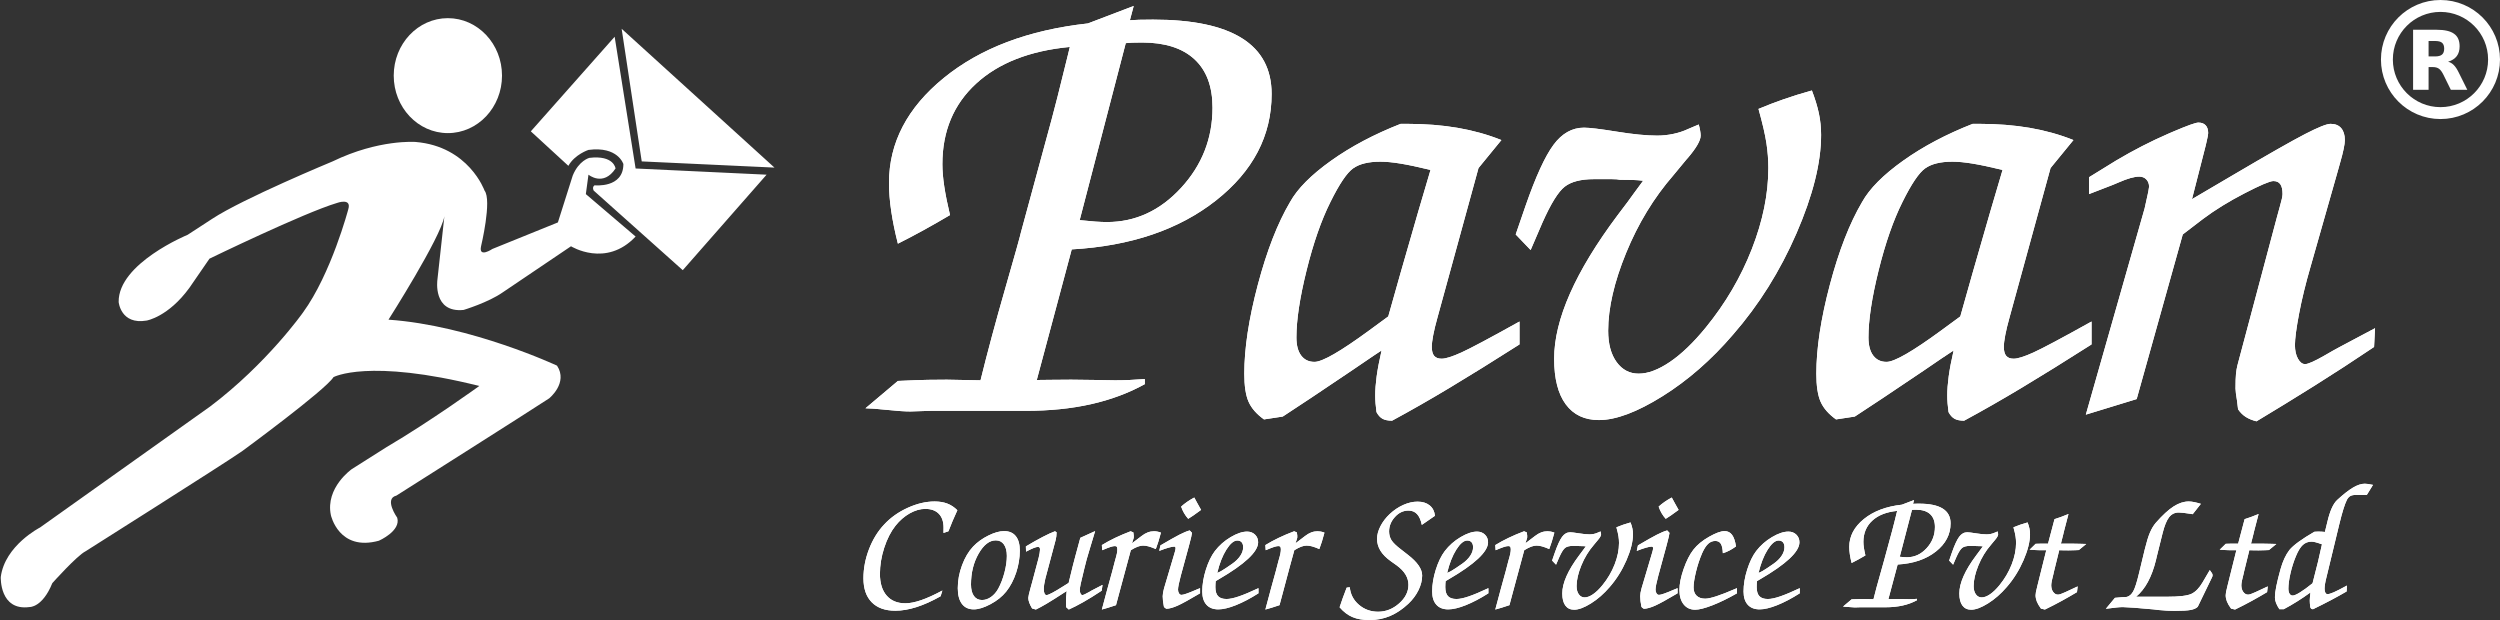 <?xml version="1.0" encoding="UTF-8"?>
<svg width="2100px" height="521px" viewBox="0 0 2100 521" version="1.1" xmlns="http://www.w3.org/2000/svg" xmlns:xlink="http://www.w3.org/1999/xlink">
    <rect x="0" y="0" width="2100" height="521" fill="#333333" stroke="none"/>
    <title>Logo-Pavan</title>
    <defs>
        <path d="M764,340.631 C765.779,340.631 768.538,340.542 772.275,340.364 C776.012,340.186 778.949,340.097 781.084,340.097 L781.084,340.097 L860.903,340.097 C881.013,340.097 899.344,338.228 915.895,334.491 C932.446,330.753 947.484,325.147 961.01,317.673 L961.01,317.673 L961.01,313.401 C956.383,313.757 952.067,314.024 948.063,314.202 C944.059,314.38 940.099,314.469 936.184,314.469 L936.184,314.469 L935.917,314.469 C933.789,314.462 928.805,314.373 920.967,314.202 C912.781,314.024 905.484,313.935 899.077,313.935 C891.781,313.935 886.086,313.98 881.992,314.069 C877.899,314.158 873.984,314.202 870.246,314.202 L870.246,314.202 L899.611,204.485 C949.264,201.638 989.663,187.934 1020.807,163.375 C1051.952,138.815 1067.524,109.005 1067.524,73.946 C1067.524,53.123 1059.204,37.507 1042.564,27.096 C1025.924,16.684 1001.053,11.479 967.951,11.479 C962.79,11.479 958.874,11.523 956.205,11.612 C953.535,11.701 950.955,11.835 948.463,12.013 L948.463,12.013 L951.667,0 L913.226,14.682 C863.217,20.199 822.862,35.46 792.163,60.465 C761.464,85.469 746.114,114.878 746.114,148.692 C746.114,155.989 746.737,163.864 747.982,172.317 C749.228,180.771 751.097,189.892 753.588,199.68 C760.351,196.299 767.381,192.606 774.678,188.601 C781.974,184.597 789.538,180.281 797.369,175.654 C795.233,166.756 793.631,158.792 792.563,151.762 C791.496,144.732 790.962,138.459 790.962,132.942 C790.962,105.179 800.394,82.622 819.259,65.27 C838.123,47.918 864.373,37.64 898.009,34.437 L898.009,34.437 L896.408,41.111 C889.289,70.119 884.751,88.094 882.793,95.035 L882.793,95.035 L856.899,190.337 C856.365,193.006 852.005,208.578 843.818,237.053 C835.632,265.528 828.691,291.333 822.996,314.469 C819.97,314.469 815.254,314.38 808.847,314.202 C802.441,314.024 797.724,313.935 794.699,313.935 C789.716,313.935 784.466,313.98 778.949,314.069 C773.432,314.158 764.978,314.469 753.588,315.003 L753.588,315.003 L726.359,337.961 C729.919,337.961 735.925,338.406 744.379,339.296 C752.832,340.186 759.372,340.631 764,340.631 Z M929.243,181.527 C926.395,181.527 923.103,181.394 919.366,181.127 C915.628,180.86 911.268,180.459 906.285,179.926 L906.285,179.926 L944.993,31.233 C946.595,31.055 948.374,30.922 950.332,30.833 C952.29,30.744 955.048,30.699 958.607,30.699 C977.828,30.699 992.51,35.371 1002.655,44.714 C1012.799,54.058 1017.871,67.628 1017.871,85.425 C1017.871,111.23 1009.061,133.698 991.443,152.83 C973.824,171.961 953.09,181.527 929.243,181.527 Z M1168.699,348.372 C1184.182,340.008 1200.377,330.753 1217.284,320.609 C1234.191,310.465 1253.678,298.363 1275.746,284.304 L1275.746,284.304 L1275.746,265.083 C1250.831,278.965 1234.547,287.641 1226.894,291.111 C1219.241,294.581 1213.724,296.317 1210.343,296.317 C1207.496,296.317 1205.404,295.516 1204.07,293.914 C1202.735,292.312 1202.068,289.821 1202.068,286.439 C1202.068,283.948 1202.468,280.611 1203.269,276.429 C1204.07,272.246 1205.271,267.308 1206.873,261.613 L1206.873,261.613 L1241.309,136.145 L1260.53,112.654 C1248.962,108.027 1236.682,104.601 1223.691,102.376 C1210.699,100.151 1196.551,99.039 1181.245,99.039 L1181.245,99.039 L1175.906,99.039 C1153.66,107.76 1134.173,118.082 1117.444,130.006 C1100.715,141.929 1089.236,153.497 1083.007,164.709 C1072.507,182.506 1063.475,205.686 1055.911,234.25 C1048.348,262.814 1044.566,287.685 1044.566,308.863 C1044.566,319.185 1045.767,327.061 1048.17,332.489 C1050.572,337.917 1054.888,342.855 1061.117,347.304 L1061.117,347.304 L1076.867,344.902 C1089.503,336.715 1108.99,323.724 1135.33,305.927 C1142.341,301.099 1148.239,297.089 1153.023,293.894 L1153.935,293.286 C1156.18,291.792 1158.165,290.488 1159.889,289.376 C1157.932,297.918 1156.552,305.17 1155.751,311.132 C1154.951,317.094 1154.55,322.389 1154.55,327.016 C1154.55,329.33 1154.639,331.643 1154.817,333.957 C1154.995,336.27 1155.262,338.673 1155.618,341.164 C1157.042,343.834 1158.732,345.703 1160.69,346.77 C1162.648,347.838 1165.317,348.372 1168.699,348.372 Z M1103.562,298.986 C1098.757,298.986 1095.02,297.206 1092.35,293.647 C1089.681,290.088 1088.346,285.016 1088.346,278.431 C1088.346,263.837 1091.194,245.062 1096.889,222.104 C1102.583,199.146 1109.257,180.015 1116.91,164.709 C1124.385,149.582 1130.747,140.15 1135.997,136.412 C1141.247,132.675 1148.855,130.806 1158.821,130.806 C1163.626,130.806 1169.277,131.34 1175.773,132.408 C1182.269,133.476 1190.678,135.256 1201,137.747 C1195.483,156.078 1187.118,184.82 1175.906,223.973 C1171.279,240.168 1167.809,252.447 1165.495,260.812 C1161.58,263.659 1156.241,267.575 1149.478,272.558 C1125.452,290.177 1110.147,298.986 1103.562,298.986 Z M1342.484,347.838 C1356.722,347.838 1374.518,341.164 1395.875,327.817 C1417.231,314.469 1436.985,297.206 1455.138,276.028 C1476.85,251.113 1494.602,222.771 1508.395,191.004 C1522.187,159.237 1529.084,131.696 1529.084,108.382 C1529.084,102.154 1528.461,96.103 1527.215,90.23 C1525.969,84.357 1524.012,77.95 1521.342,71.009 C1512.977,73.323 1505.102,75.77 1497.717,78.35 C1490.331,80.931 1483.257,83.645 1476.494,86.492 C1479.875,98.594 1482.1,108.204 1483.168,115.323 C1484.236,122.442 1484.77,129.383 1484.77,136.145 C1484.77,157.858 1480.142,180.548 1470.888,204.218 C1461.634,227.888 1448.731,249.867 1432.18,270.155 C1421.858,282.791 1411.847,292.401 1402.148,298.986 C1392.449,305.571 1383.684,308.863 1375.853,308.863 C1368.201,308.863 1362.016,305.615 1357.3,299.12 C1352.584,292.624 1350.226,283.859 1350.226,272.825 C1350.226,253.782 1355.253,231.981 1365.309,207.422 C1375.364,182.862 1388.578,161.15 1404.951,142.285 L1404.951,142.285 L1416.43,128.404 L1416.964,127.87 C1424.26,119.327 1427.909,113.01 1427.909,108.916 C1427.909,107.849 1427.775,106.514 1427.508,104.912 C1427.241,103.31 1426.841,101.531 1426.307,99.573 L1426.307,99.573 L1417.498,103.31 C1413.76,105.09 1409.623,106.469 1405.084,107.448 C1400.546,108.427 1395.964,108.916 1391.336,108.916 C1382.438,108.916 1371.137,107.804 1357.434,105.579 C1343.73,103.355 1334.565,102.243 1329.938,102.243 C1319.971,102.243 1311.429,107.048 1304.31,116.658 C1297.191,126.268 1289.361,143.353 1280.818,167.913 L1280.818,167.913 L1272.543,191.938 L1285.09,205.019 L1294.967,182.061 C1302.086,166.044 1308.359,155.944 1313.787,151.762 C1319.215,147.58 1327.357,145.489 1338.213,145.489 L1338.213,145.489 L1353.429,145.489 C1356.455,145.489 1358.679,145.667 1360.103,146.023 C1364.374,146.023 1367.978,146.067 1370.915,146.156 C1373.851,146.245 1376.743,146.468 1379.591,146.824 L1379.591,146.824 L1372.116,156.968 C1369.268,161.061 1364.641,167.29 1358.234,175.654 C1322.641,223.172 1304.844,263.392 1304.844,296.317 C1304.844,313.046 1308.092,325.815 1314.588,334.624 C1321.084,343.434 1330.382,347.838 1342.484,347.838 Z M1649.212,348.372 C1664.695,340.008 1680.89,330.753 1697.797,320.609 C1714.704,310.465 1734.192,298.363 1756.26,284.304 L1756.26,284.304 L1756.26,265.083 C1731.344,278.965 1715.06,287.641 1707.407,291.111 C1699.755,294.581 1694.238,296.317 1690.856,296.317 C1688.009,296.317 1685.918,295.516 1684.583,293.914 C1683.248,292.312 1682.581,289.821 1682.581,286.439 C1682.581,283.948 1682.981,280.611 1683.782,276.429 C1684.583,272.246 1685.784,267.308 1687.386,261.613 L1687.386,261.613 L1721.823,136.145 L1741.043,112.654 C1729.475,108.027 1717.196,104.601 1704.204,102.376 C1691.212,100.151 1677.064,99.039 1661.759,99.039 L1661.759,99.039 L1656.42,99.039 C1634.174,107.76 1614.686,118.082 1597.957,130.006 C1581.228,141.929 1569.749,153.497 1563.52,164.709 C1553.02,182.506 1543.988,205.686 1536.425,234.25 C1528.861,262.814 1525.079,287.685 1525.079,308.863 C1525.079,319.185 1526.281,327.061 1528.683,332.489 C1531.086,337.917 1535.401,342.855 1541.63,347.304 L1541.63,347.304 L1557.38,344.902 C1563.485,340.947 1571.19,335.87 1580.493,329.671 L1581.802,328.799 C1591.474,322.349 1602.821,314.725 1615.843,305.927 C1626.699,298.452 1634.886,292.935 1640.402,289.376 C1638.445,297.918 1637.066,305.17 1636.265,311.132 C1635.464,317.094 1635.063,322.389 1635.063,327.016 C1635.063,329.33 1635.152,331.643 1635.33,333.957 C1635.508,336.27 1635.775,338.673 1636.131,341.164 C1637.555,343.834 1639.246,345.703 1641.203,346.77 C1643.161,347.838 1645.831,348.372 1649.212,348.372 Z M1584.076,298.986 C1579.271,298.986 1575.533,297.206 1572.864,293.647 C1570.194,290.088 1568.859,285.016 1568.859,278.431 C1568.859,263.837 1571.707,245.062 1577.402,222.104 C1583.097,199.146 1589.771,180.015 1597.423,164.709 C1604.898,149.582 1611.26,140.15 1616.51,136.412 C1621.76,132.675 1629.368,130.806 1639.335,130.806 C1644.14,130.806 1649.79,131.34 1656.286,132.408 C1662.782,133.476 1671.191,135.256 1681.513,137.747 C1675.996,156.078 1667.632,184.82 1656.42,223.973 C1651.792,240.168 1648.322,252.447 1646.008,260.812 C1642.093,263.659 1636.754,267.575 1629.991,272.558 C1605.966,290.177 1590.66,298.986 1584.076,298.986 Z M1894.808,348.906 C1910.825,339.296 1927.064,329.33 1943.526,319.007 C1959.988,308.685 1976.673,297.829 1993.58,286.439 L1993.58,286.439 L1994.381,270.689 L1964.749,286.439 C1961.368,288.219 1957.096,290.622 1951.935,293.647 C1943.571,298.452 1938.143,300.855 1935.651,300.855 C1933.338,300.855 1931.336,299.342 1929.645,296.317 C1927.954,293.291 1927.109,289.465 1927.109,284.838 C1927.109,279.499 1928.266,270.734 1930.579,258.543 C1932.893,246.352 1936.096,233.227 1940.189,219.167 L1940.189,219.167 L1962.613,140.417 C1963.147,138.459 1963.948,135.612 1965.016,131.874 C1967.685,122.62 1969.02,116.213 1969.02,112.654 C1969.02,108.382 1967.997,105.046 1965.95,102.643 C1963.904,100.24 1960.923,99.039 1957.007,99.039 C1953.804,99.039 1946.685,101.887 1935.651,107.582 C1924.617,113.277 1904.596,124.667 1875.587,141.751 L1875.587,141.751 L1840.616,162.307 L1852.095,117.459 C1852.273,116.747 1852.54,115.59 1852.896,113.988 C1853.786,110.251 1854.231,107.849 1854.231,106.781 C1854.231,103.933 1853.519,101.753 1852.095,100.24 C1850.672,98.728 1848.625,97.971 1845.955,97.971 C1843.726,97.971 1836.688,100.5 1824.842,105.558 L1823.246,106.242 C1822.344,106.63 1821.416,107.032 1820.462,107.448 C1805.957,113.766 1791.497,121.196 1777.082,129.739 L1777.082,129.739 L1754.124,143.887 L1754.124,158.035 L1774.145,150.294 C1775.035,149.938 1776.726,149.226 1779.217,148.158 C1786.514,144.955 1792.209,143.353 1796.302,143.353 C1798.794,143.353 1800.796,144.154 1802.309,145.756 C1803.822,147.357 1804.578,149.404 1804.578,151.896 C1804.578,152.387 1804.387,153.597 1804.007,155.527 L1803.887,156.127 C1803.74,156.853 1803.57,157.667 1803.377,158.569 C1802.576,162.307 1801.73,166.133 1800.841,170.048 L1800.841,170.048 L1751.454,343.3 L1794.167,330.219 L1832.875,191.938 L1849.96,178.858 C1859.926,171.383 1871.538,164.22 1884.797,157.368 C1898.056,150.516 1906.109,147.09 1908.956,147.09 C1911.626,147.09 1913.583,147.98 1914.829,149.76 C1916.075,151.54 1916.698,154.298 1916.698,158.035 C1916.698,159.815 1915.897,163.464 1914.295,168.981 C1913.405,172.184 1912.693,174.764 1912.159,176.722 L1912.159,176.722 L1878.791,301.923 C1878.257,304.058 1877.856,306.461 1877.589,309.13 C1877.322,311.8 1877.189,315.893 1877.189,321.41 C1877.189,323.19 1877.634,326.749 1878.524,332.088 C1878.88,334.936 1879.146,337.16 1879.324,338.762 C1881.104,341.431 1883.24,343.567 1885.731,345.169 C1888.223,346.77 1891.248,348.016 1894.808,348.906 Z" id="path-1"></path>
        <path d="M751.441,508.001 C756.955,508.001 762.881,506.987 769.22,504.961 C775.559,502.934 782.31,499.895 789.473,495.842 L789.473,495.842 L790.958,491.035 C784.124,494.711 778.163,497.42 773.073,499.164 C767.983,500.908 763.577,501.78 759.853,501.78 C753.114,501.78 747.871,499.612 744.125,495.276 C740.378,490.94 738.505,484.861 738.505,477.038 C738.505,469.827 739.706,462.522 742.11,455.123 C744.513,447.724 747.671,441.55 751.583,436.602 C755.07,432.219 759.041,428.767 763.494,426.246 C767.948,423.724 772.319,422.464 776.607,422.464 C781.509,422.464 785.291,423.83 787.954,426.564 C790.616,429.297 791.948,433.185 791.948,438.228 C791.948,439.265 791.936,440.113 791.912,440.773 C791.889,441.433 791.877,442.069 791.877,442.681 L791.877,442.681 L796.048,441.268 C797.132,438.393 798.298,435.494 799.547,432.572 C800.796,429.651 802.127,426.658 803.541,423.595 C800.996,421.05 798.18,419.188 795.093,418.01 C792.007,416.832 788.46,416.243 784.454,416.243 C777.197,416.243 769.668,418.01 761.868,421.545 C754.069,425.079 747.459,429.768 742.039,435.612 C736.667,441.315 732.425,448.219 729.315,456.325 C726.204,464.431 724.649,472.584 724.649,480.784 C724.649,489.456 726.97,496.16 731.612,500.896 C736.254,505.633 742.864,508.001 751.441,508.001 Z M817.326,506.87 C821.238,506.87 825.915,505.42 831.358,502.522 C836.802,499.624 841.196,496.101 844.542,491.954 C848.077,487.524 850.869,482.222 852.919,476.048 C854.969,469.874 855.994,463.677 855.994,457.456 C855.994,452.178 854.863,448.136 852.601,445.332 C850.339,442.528 847.064,441.126 842.775,441.126 C839.005,441.126 834.598,442.375 829.556,444.873 C824.513,447.371 820.248,450.458 816.76,454.134 C812.943,458.187 809.844,463.418 807.464,469.827 C805.084,476.236 803.895,482.646 803.895,489.055 C803.895,494.758 805.049,499.152 807.358,502.239 C809.668,505.326 812.99,506.87 817.326,506.87 Z M824.254,499.023 C821.332,499.023 819.058,497.88 817.432,495.594 C815.806,493.309 814.993,490.116 814.993,486.016 C814.993,476.166 817.126,467.518 821.391,460.072 C825.656,452.625 830.475,448.902 835.847,448.902 C838.769,448.902 841.043,450.057 842.669,452.366 C844.295,454.675 845.108,457.88 845.108,461.98 C845.108,466.175 844.448,470.805 843.129,475.871 C841.809,480.938 840.065,485.474 837.897,489.479 C836.248,492.449 834.21,494.781 831.782,496.478 C829.355,498.175 826.846,499.023 824.254,499.023 Z M897.137,507.011 C900.813,505.362 904.901,503.264 909.402,500.719 C913.903,498.175 919.028,494.993 924.778,491.176 L924.778,491.176 L925.485,486.298 L916.365,491.035 C915.894,491.317 915.211,491.718 914.315,492.236 C911.252,493.98 909.343,494.852 908.589,494.852 C907.977,494.852 907.458,494.451 907.034,493.65 C906.61,492.849 906.398,491.836 906.398,490.611 C906.398,489.527 906.645,487.795 907.14,485.415 C907.635,483.035 908.636,478.829 910.144,472.796 L910.144,472.796 L912.194,464.737 C912.336,464.125 913.231,461.108 914.881,455.689 C916.53,450.269 917.991,445.415 919.264,441.126 L919.264,441.126 L906.822,446.782 L902.51,462.687 C902.029,464.382 901.372,466.89 900.539,470.213 L900.307,471.139 C899.639,473.821 898.865,476.989 897.985,480.643 L897.985,480.643 L896.996,484.672 C895.912,485.332 894.404,486.275 892.471,487.5 C884.742,492.401 880.077,494.852 878.474,494.852 C877.72,494.852 877.143,494.404 876.742,493.509 C876.342,492.613 876.142,491.365 876.142,489.762 C876.142,488.631 876.259,487.3 876.495,485.768 C876.731,484.236 877.037,482.693 877.414,481.138 L877.414,481.138 L886.109,448.549 C886.345,447.653 886.533,446.652 886.675,445.544 C886.816,444.437 886.887,443.294 886.887,442.116 L886.887,442.116 L885.544,441.268 C882.952,442.21 879.499,443.801 875.187,446.039 C870.875,448.278 866.174,450.929 861.084,453.992 L861.084,453.992 L861.226,458.304 L861.508,458.234 C866.363,455.689 869.544,454.416 871.052,454.416 C871.806,454.416 872.312,454.569 872.572,454.876 C872.831,455.182 872.96,455.807 872.96,456.749 C872.96,457.456 872.854,458.434 872.642,459.683 C872.43,460.932 872.159,462.216 871.829,463.536 L871.829,463.536 L866.457,483.683 C866.08,485.002 865.585,486.793 864.972,489.055 C863.747,493.485 863.134,496.219 863.134,497.256 C863.134,498.434 863.394,499.742 863.912,501.179 C864.43,502.616 865.231,504.254 866.315,506.092 L866.315,506.092 L869.497,507.011 C871.947,505.833 874.916,504.219 878.404,502.169 C881.891,500.119 887.547,496.549 895.37,491.459 C895.181,493.155 895.04,494.734 894.946,496.195 C894.851,497.656 894.804,498.881 894.804,499.871 C894.804,501.002 894.816,501.957 894.84,502.734 C894.863,503.512 894.899,504.278 894.946,505.032 L894.946,505.032 L897.137,507.011 Z M924.919,507.011 C926.474,506.587 928.183,506.092 930.044,505.526 C931.906,504.961 934.156,504.23 936.795,503.335 L936.795,503.335 L939.199,494.357 C944.1,475.883 947.446,463.488 949.237,457.173 C951.452,455.807 953.384,454.817 955.034,454.204 C956.683,453.592 958.168,453.285 959.487,453.285 C960.901,453.285 962.409,453.497 964.012,453.921 C965.614,454.346 967.688,455.1 970.232,456.184 C970.987,454.157 971.705,452.083 972.389,449.963 C973.072,447.842 973.791,445.321 974.545,442.399 C973.366,441.975 972.33,441.68 971.434,441.515 C970.539,441.35 969.643,441.268 968.748,441.268 C966.91,441.268 965.131,441.597 963.411,442.257 C961.691,442.917 959.959,443.93 958.215,445.297 L958.215,445.297 L950.227,451.377 L951.57,447.135 C951.617,446.994 951.652,446.852 951.676,446.711 C951.699,446.569 951.711,446.334 951.711,446.004 L951.711,446.004 L951.711,444.873 C951.711,444.496 951.617,443.765 951.428,442.681 L951.428,442.681 L951.428,442.257 L949.096,441.268 C944.383,443.058 940.035,444.908 936.053,446.817 C932.071,448.726 928.359,450.74 924.919,452.861 L924.919,452.861 L925.202,457.173 C928.642,455.712 931.057,454.77 932.448,454.346 C933.838,453.921 934.981,453.709 935.876,453.709 C936.677,453.709 937.219,453.91 937.502,454.31 C937.785,454.711 937.926,455.477 937.926,456.608 C937.926,457.55 937.797,458.681 937.537,460.001 C937.278,461.321 936.725,463.418 935.876,466.293 L935.876,466.293 L933.614,474.988 C933.001,477.108 931.705,481.798 929.726,489.055 C927.747,496.313 926.144,502.298 924.919,507.011 Z M997.449,430.805 C998.768,430.004 1000.265,429.026 1001.938,427.871 C1003.611,426.717 1005.72,425.197 1008.265,423.312 C1007.464,421.945 1006.403,420.048 1005.084,417.621 C1003.764,415.194 1002.916,413.627 1002.539,412.92 C1000.418,414.051 998.439,415.253 996.601,416.525 C994.763,417.798 993.066,419.141 991.511,420.555 C992.171,422.487 992.983,424.29 993.95,425.963 C994.916,427.636 996.082,429.25 997.449,430.805 Z M979.14,506.375 C981.685,506.281 984.807,505.409 988.506,503.759 C992.206,502.11 998.509,498.646 1007.416,493.367 L1007.416,493.367 L1007.416,489.055 C1006.709,489.338 1005.673,489.762 1004.306,490.328 C997.614,493.25 993.443,494.711 991.793,494.711 C990.992,494.711 990.309,494.286 989.743,493.438 C989.178,492.59 988.895,491.553 988.895,490.328 C988.895,488.301 989.673,484.39 991.228,478.593 C991.464,477.745 991.652,477.061 991.793,476.543 L991.793,476.543 L998.014,453.709 C998.156,453.097 998.391,452.201 998.721,451.023 C999.758,447.206 1000.394,444.402 1000.63,442.611 L1000.63,442.611 L998.721,440.561 C996.412,441.173 993.514,442.375 990.026,444.166 C986.539,445.957 981.237,448.949 974.121,453.144 L974.121,453.144 L973.131,457.739 C976.147,456.561 978.727,455.665 980.872,455.053 C983.016,454.44 984.583,454.134 985.573,454.134 C986.044,454.134 986.374,454.24 986.562,454.452 C986.751,454.664 986.845,455.1 986.845,455.759 C986.845,456.372 986.562,457.597 985.997,459.435 C985.95,459.624 985.903,459.789 985.855,459.93 L985.855,459.93 L977.16,489.197 C976.783,490.469 976.5,491.694 976.312,492.873 C976.123,494.051 976.029,495.041 976.029,495.842 C976.029,497.161 976.112,498.528 976.277,499.942 C976.442,501.356 976.689,502.887 977.019,504.537 C977.207,504.914 977.49,505.267 977.867,505.597 C978.244,505.927 978.668,506.186 979.14,506.375 Z M1022.757,506.87 C1026.715,506.87 1031.64,505.691 1037.531,503.335 C1043.422,500.979 1049.737,497.656 1056.477,493.367 L1056.477,493.367 L1056.477,489.055 C1049.879,492.166 1044.424,494.463 1040.111,495.948 C1035.799,497.432 1032.323,498.175 1029.684,498.175 C1026.433,498.175 1024.053,497.373 1022.544,495.771 C1021.036,494.169 1020.282,491.624 1020.282,488.136 C1020.282,487.005 1020.306,486.074 1020.353,485.344 C1020.4,484.613 1020.471,483.871 1020.565,483.117 L1020.565,483.117 L1022.827,481.774 C1045.072,468.861 1056.194,458.446 1056.194,450.528 C1056.194,447.936 1055.322,445.792 1053.578,444.095 C1051.834,442.399 1049.619,441.55 1046.933,441.55 C1042.927,441.55 1038.309,443.106 1033.078,446.216 C1027.846,449.326 1023.44,453.215 1019.858,457.88 C1016.842,461.886 1014.321,467.094 1012.294,473.503 C1010.268,479.912 1009.254,486.016 1009.254,491.812 C1009.254,496.619 1010.421,500.331 1012.754,502.946 C1015.086,505.562 1018.421,506.87 1022.757,506.87 Z M1021.838,476.26 C1023.723,468.343 1026.279,461.827 1029.508,456.714 C1032.736,451.6 1035.787,449.044 1038.662,449.044 C1040.265,449.044 1041.49,449.527 1042.338,450.493 C1043.186,451.459 1043.611,452.861 1043.611,454.699 C1043.611,457.103 1042.798,459.518 1041.172,461.945 C1039.546,464.372 1037.272,466.599 1034.35,468.625 L1034.35,468.625 L1030.108,471.524 C1029.92,471.665 1029.614,471.877 1029.189,472.16 C1026.315,474.139 1023.864,475.506 1021.838,476.26 Z M1062.273,507.011 C1063.829,506.587 1065.537,506.092 1067.398,505.526 C1069.26,504.961 1071.51,504.23 1074.15,503.335 L1074.15,503.335 L1076.553,494.357 C1081.454,475.883 1084.8,463.488 1086.591,457.173 C1088.806,455.807 1090.739,454.817 1092.388,454.204 C1094.037,453.592 1095.522,453.285 1096.842,453.285 C1098.255,453.285 1099.764,453.497 1101.366,453.921 C1102.968,454.346 1105.042,455.1 1107.587,456.184 C1108.341,454.157 1109.06,452.083 1109.743,449.963 C1110.426,447.842 1111.145,445.321 1111.899,442.399 C1110.721,441.975 1109.684,441.68 1108.789,441.515 C1107.893,441.35 1106.998,441.268 1106.102,441.268 C1104.264,441.268 1102.485,441.597 1100.765,442.257 C1099.045,442.917 1097.313,443.93 1095.569,445.297 L1095.569,445.297 L1087.581,451.377 L1088.924,447.135 C1088.971,446.994 1089.007,446.852 1089.03,446.711 C1089.054,446.569 1089.065,446.334 1089.065,446.004 L1089.065,446.004 L1089.065,444.873 C1089.065,444.496 1088.971,443.765 1088.783,442.681 L1088.783,442.681 L1088.783,442.257 L1086.45,441.268 C1081.737,443.058 1077.39,444.908 1073.407,446.817 C1069.425,448.726 1065.714,450.74 1062.273,452.861 L1062.273,452.861 L1062.556,457.173 C1065.996,455.712 1068.412,454.77 1069.802,454.346 C1071.192,453.921 1072.335,453.709 1073.231,453.709 C1074.032,453.709 1074.574,453.91 1074.856,454.31 C1075.139,454.711 1075.281,455.477 1075.281,456.608 C1075.281,457.55 1075.151,458.681 1074.892,460.001 C1074.633,461.321 1074.079,463.418 1073.231,466.293 L1073.231,466.293 L1070.968,474.988 C1070.356,477.108 1069.06,481.798 1067.08,489.055 C1065.101,496.313 1063.499,502.298 1062.273,507.011 Z M1149.719,515.848 C1155.846,515.848 1161.572,514.728 1166.897,512.49 C1172.223,510.251 1177.36,506.823 1182.308,502.204 C1185.937,498.811 1188.788,495.005 1190.862,490.787 C1192.935,486.569 1193.972,482.457 1193.972,478.452 C1193.972,472.985 1189.99,467.188 1182.025,461.061 L1182.025,461.061 L1181.672,460.779 L1176.511,456.749 C1172.27,453.544 1169.489,450.87 1168.17,448.726 C1166.85,446.581 1166.19,444.142 1166.19,441.409 C1166.19,436.932 1167.816,432.891 1171.068,429.285 C1174.32,425.68 1178.114,423.877 1182.449,423.877 C1185.419,423.877 1187.822,424.855 1189.66,426.811 C1191.498,428.767 1192.841,431.795 1193.689,435.895 L1193.689,435.895 L1204.717,428.26 C1204.34,424.537 1202.856,421.627 1200.264,419.53 C1197.672,417.433 1194.279,416.384 1190.084,416.384 C1186.267,416.384 1182.308,417.291 1178.208,419.106 C1174.108,420.92 1170.29,423.477 1166.756,426.776 C1163.41,429.933 1160.794,433.362 1158.909,437.061 C1157.024,440.761 1156.081,444.284 1156.081,447.63 C1156.081,451.164 1157.024,454.475 1158.909,457.562 C1160.794,460.649 1163.716,463.606 1167.675,466.434 L1167.675,466.434 L1172.553,469.898 C1175.899,472.348 1178.385,474.929 1180.011,477.639 C1181.637,480.348 1182.449,483.235 1182.449,486.298 C1182.449,492.095 1179.822,497.303 1174.567,501.921 C1169.313,506.54 1163.433,508.849 1156.93,508.849 C1150.756,508.849 1145.395,506.905 1140.847,503.017 C1136.299,499.129 1133.743,494.216 1133.177,488.278 L1133.177,488.278 L1130.562,488.631 C1129.431,491.553 1128.358,494.404 1127.345,497.185 C1126.332,499.965 1125.425,502.605 1124.624,505.102 C1127.828,508.873 1131.398,511.606 1135.333,513.303 C1139.269,514.999 1144.064,515.848 1149.719,515.848 Z M1215.887,506.87 C1219.845,506.87 1224.77,505.691 1230.661,503.335 C1236.552,500.979 1242.867,497.656 1249.607,493.367 L1249.607,493.367 L1249.607,489.055 C1243.009,492.166 1237.554,494.463 1233.242,495.948 C1228.929,497.432 1225.454,498.175 1222.815,498.175 C1219.563,498.175 1217.183,497.373 1215.675,495.771 C1214.167,494.169 1213.412,491.624 1213.412,488.136 C1213.412,487.005 1213.436,486.074 1213.483,485.344 C1213.53,484.613 1213.601,483.871 1213.695,483.117 L1213.695,483.117 L1215.957,481.774 C1238.202,468.861 1249.324,458.446 1249.324,450.528 C1249.324,447.936 1248.452,445.792 1246.708,444.095 C1244.965,442.399 1242.75,441.55 1240.063,441.55 C1236.057,441.55 1231.439,443.106 1226.208,446.216 C1220.977,449.326 1216.57,453.215 1212.988,457.88 C1209.972,461.886 1207.451,467.094 1205.424,473.503 C1203.398,479.912 1202.385,486.016 1202.385,491.812 C1202.385,496.619 1203.551,500.331 1205.884,502.946 C1208.217,505.562 1211.551,506.87 1215.887,506.87 Z M1214.968,476.26 C1216.853,468.343 1219.41,461.827 1222.638,456.714 C1225.866,451.6 1228.918,449.044 1231.792,449.044 C1233.395,449.044 1234.62,449.527 1235.468,450.493 C1236.317,451.459 1236.741,452.861 1236.741,454.699 C1236.741,457.103 1235.928,459.518 1234.302,461.945 C1232.676,464.372 1230.402,466.599 1227.48,468.625 L1227.48,468.625 L1223.239,471.524 C1223.05,471.665 1222.744,471.877 1222.32,472.16 C1219.445,474.139 1216.994,475.506 1214.968,476.26 Z M1255.403,507.011 C1256.959,506.587 1258.667,506.092 1260.529,505.526 C1262.39,504.961 1264.641,504.23 1267.28,503.335 L1267.28,503.335 L1269.683,494.357 C1274.585,475.883 1277.931,463.488 1279.721,457.173 C1281.936,455.807 1283.869,454.817 1285.518,454.204 C1287.168,453.592 1288.652,453.285 1289.972,453.285 C1291.386,453.285 1292.894,453.497 1294.496,453.921 C1296.098,454.346 1298.172,455.1 1300.717,456.184 C1301.471,454.157 1302.19,452.083 1302.873,449.963 C1303.556,447.842 1304.275,445.321 1305.029,442.399 C1303.851,441.975 1302.814,441.68 1301.919,441.515 C1301.023,441.35 1300.128,441.268 1299.232,441.268 C1297.394,441.268 1295.615,441.597 1293.895,442.257 C1292.175,442.917 1290.443,443.93 1288.699,445.297 L1288.699,445.297 L1280.711,451.377 L1282.054,447.135 C1282.101,446.994 1282.137,446.852 1282.16,446.711 C1282.184,446.569 1282.196,446.334 1282.196,446.004 L1282.196,446.004 L1282.196,444.873 C1282.196,444.496 1282.101,443.765 1281.913,442.681 L1281.913,442.681 L1281.913,442.257 L1279.58,441.268 C1274.867,443.058 1270.52,444.908 1266.537,446.817 C1262.555,448.726 1258.844,450.74 1255.403,452.861 L1255.403,452.861 L1255.686,457.173 C1259.127,455.712 1261.542,454.77 1262.932,454.346 C1264.322,453.921 1265.465,453.709 1266.361,453.709 C1267.162,453.709 1267.704,453.91 1267.987,454.31 C1268.269,454.711 1268.411,455.477 1268.411,456.608 C1268.411,457.55 1268.281,458.681 1268.022,460.001 C1267.763,461.321 1267.209,463.418 1266.361,466.293 L1266.361,466.293 L1264.099,474.988 C1263.486,477.108 1262.19,481.798 1260.211,489.055 C1258.231,496.313 1256.629,502.298 1255.403,507.011 Z M1321.642,507.152 C1325.412,507.152 1330.125,505.385 1335.78,501.851 C1341.435,498.316 1346.667,493.745 1351.474,488.136 C1357.223,481.538 1361.924,474.033 1365.577,465.621 C1369.229,457.209 1371.055,449.916 1371.055,443.742 C1371.055,442.092 1370.89,440.49 1370.561,438.935 C1370.231,437.38 1369.712,435.683 1369.005,433.845 C1366.79,434.458 1364.705,435.106 1362.749,435.789 C1360.793,436.472 1358.92,437.191 1357.129,437.945 C1358.024,441.15 1358.614,443.695 1358.896,445.58 C1359.179,447.465 1359.321,449.303 1359.321,451.094 C1359.321,456.843 1358.095,462.852 1355.645,469.12 C1353.194,475.388 1349.777,481.208 1345.394,486.581 C1342.661,489.927 1340.01,492.472 1337.441,494.216 C1334.873,495.96 1332.552,496.831 1330.478,496.831 C1328.452,496.831 1326.814,495.971 1325.565,494.251 C1324.316,492.531 1323.692,490.21 1323.692,487.288 C1323.692,482.245 1325.023,476.472 1327.686,469.968 C1330.349,463.465 1333.848,457.715 1338.184,452.72 L1338.184,452.72 L1341.223,449.044 L1341.365,448.902 C1343.297,446.64 1344.263,444.967 1344.263,443.883 C1344.263,443.6 1344.228,443.247 1344.157,442.823 C1344.086,442.399 1343.98,441.927 1343.839,441.409 L1343.839,441.409 L1341.506,442.399 C1340.516,442.87 1339.421,443.235 1338.219,443.494 C1337.017,443.754 1335.804,443.883 1334.578,443.883 C1332.222,443.883 1329.229,443.589 1325.6,443 C1321.972,442.41 1319.545,442.116 1318.319,442.116 C1315.68,442.116 1313.418,443.388 1311.533,445.933 C1309.648,448.478 1307.574,453.002 1305.312,459.506 L1305.312,459.506 L1303.12,465.868 L1306.443,469.332 L1309.059,463.253 C1310.944,459.011 1312.605,456.337 1314.042,455.229 C1315.48,454.122 1317.636,453.568 1320.511,453.568 L1320.511,453.568 L1324.54,453.568 C1325.341,453.568 1325.93,453.615 1326.307,453.709 C1327.438,453.709 1328.393,453.721 1329.17,453.745 C1329.948,453.768 1330.714,453.827 1331.468,453.921 L1331.468,453.921 L1329.489,456.608 C1328.734,457.692 1327.509,459.341 1325.813,461.556 C1316.387,474.139 1311.674,484.79 1311.674,493.509 C1311.674,497.939 1312.534,501.32 1314.254,503.653 C1315.975,505.986 1318.437,507.152 1321.642,507.152 Z M1398.554,430.805 C1399.874,430.004 1401.37,429.026 1403.043,427.871 C1404.716,426.717 1406.825,425.197 1409.37,423.312 C1408.569,421.945 1407.509,420.048 1406.189,417.621 C1404.87,415.194 1404.021,413.627 1403.644,412.92 C1401.524,414.051 1399.544,415.253 1397.706,416.525 C1395.868,417.798 1394.172,419.141 1392.616,420.555 C1393.276,422.487 1394.089,424.29 1395.055,425.963 C1396.021,427.636 1397.188,429.25 1398.554,430.805 Z M1380.245,506.375 C1382.79,506.281 1385.912,505.409 1389.612,503.759 C1393.312,502.11 1399.615,498.646 1408.522,493.367 L1408.522,493.367 L1408.522,489.055 C1407.815,489.338 1406.778,489.762 1405.412,490.328 C1398.719,493.25 1394.549,494.711 1392.899,494.711 C1392.098,494.711 1391.415,494.286 1390.849,493.438 C1390.284,492.59 1390.001,491.553 1390.001,490.328 C1390.001,488.301 1390.778,484.39 1392.334,478.593 C1392.569,477.745 1392.758,477.061 1392.899,476.543 L1392.899,476.543 L1399.12,453.709 C1399.261,453.097 1399.497,452.201 1399.827,451.023 C1400.864,447.206 1401.5,444.402 1401.736,442.611 L1401.736,442.611 L1399.827,440.561 C1397.518,441.173 1394.619,442.375 1391.132,444.166 C1387.644,445.957 1382.342,448.949 1375.226,453.144 L1375.226,453.144 L1374.236,457.739 C1377.253,456.561 1379.833,455.665 1381.977,455.053 C1384.122,454.44 1385.689,454.134 1386.678,454.134 C1387.15,454.134 1387.479,454.24 1387.668,454.452 C1387.856,454.664 1387.951,455.1 1387.951,455.759 C1387.951,456.372 1387.668,457.597 1387.102,459.435 C1387.055,459.624 1387.008,459.789 1386.961,459.93 L1386.961,459.93 L1378.266,489.197 C1377.889,490.469 1377.606,491.694 1377.418,492.873 C1377.229,494.051 1377.135,495.041 1377.135,495.842 C1377.135,497.161 1377.217,498.528 1377.382,499.942 C1377.547,501.356 1377.795,502.887 1378.125,504.537 C1378.313,504.914 1378.596,505.267 1378.973,505.597 C1379.35,505.927 1379.774,506.186 1380.245,506.375 Z M1423.297,507.152 C1426.596,507.152 1431.403,505.927 1437.718,503.476 C1444.033,501.026 1450.937,497.656 1458.43,493.367 L1458.43,493.367 L1458.43,489.055 L1456.875,489.692 C1444.292,495.158 1435.927,497.892 1431.78,497.892 C1428.669,497.892 1426.254,497.067 1424.534,495.418 C1422.814,493.768 1421.954,491.435 1421.954,488.419 C1421.954,485.261 1422.625,480.902 1423.968,475.341 C1425.311,469.78 1427.043,464.549 1429.164,459.647 C1430.766,456.066 1432.439,453.462 1434.183,451.836 C1435.927,450.21 1437.93,449.397 1440.192,449.397 C1442.313,449.397 1443.868,450.198 1444.858,451.801 C1445.847,453.403 1446.413,456.042 1446.554,459.718 C1448.439,459.153 1450.289,458.387 1452.104,457.421 C1453.918,456.455 1455.744,455.312 1457.582,453.992 C1456.922,449.562 1455.815,446.31 1454.26,444.237 C1452.704,442.163 1450.631,441.126 1448.039,441.126 C1444.928,441.126 1440.569,442.717 1434.961,445.898 C1429.353,449.079 1424.97,452.696 1421.812,456.749 C1418.702,460.755 1415.968,466.139 1413.612,472.902 C1411.255,479.665 1410.077,485.568 1410.077,490.611 C1410.077,495.7 1411.267,499.73 1413.647,502.699 C1416.027,505.668 1419.244,507.152 1423.297,507.152 Z M1477.447,506.87 C1481.405,506.87 1486.33,505.691 1492.221,503.335 C1498.112,500.979 1504.427,497.656 1511.167,493.367 L1511.167,493.367 L1511.167,489.055 C1504.569,492.166 1499.114,494.463 1494.801,495.948 C1490.489,497.432 1487.014,498.175 1484.374,498.175 C1481.123,498.175 1478.743,497.373 1477.235,495.771 C1475.726,494.169 1474.972,491.624 1474.972,488.136 C1474.972,487.005 1474.996,486.074 1475.043,485.344 C1475.09,484.613 1475.161,483.871 1475.255,483.117 L1475.255,483.117 L1477.517,481.774 C1499.762,468.861 1510.884,458.446 1510.884,450.528 C1510.884,447.936 1510.012,445.792 1508.268,444.095 C1506.525,442.399 1504.31,441.55 1501.623,441.55 C1497.617,441.55 1492.999,443.106 1487.768,446.216 C1482.536,449.326 1478.13,453.215 1474.548,457.88 C1471.532,461.886 1469.011,467.094 1466.984,473.503 C1464.958,479.912 1463.944,486.016 1463.944,491.812 C1463.944,496.619 1465.111,500.331 1467.444,502.946 C1469.777,505.562 1473.111,506.87 1477.447,506.87 Z M1476.528,476.26 C1478.413,468.343 1480.969,461.827 1484.198,456.714 C1487.426,451.6 1490.477,449.044 1493.352,449.044 C1494.955,449.044 1496.18,449.527 1497.028,450.493 C1497.877,451.459 1498.301,452.861 1498.301,454.699 C1498.301,457.103 1497.488,459.518 1495.862,461.945 C1494.236,464.372 1491.962,466.599 1489.04,468.625 L1489.04,468.625 L1484.799,471.524 C1484.61,471.665 1484.304,471.877 1483.88,472.16 C1481.005,474.139 1478.554,475.506 1476.528,476.26 Z M1557.47,505.244 C1557.941,505.244 1558.672,505.22 1559.661,505.173 C1560.651,505.126 1561.429,505.102 1561.994,505.102 L1561.994,505.102 L1583.131,505.102 C1588.456,505.102 1593.311,504.608 1597.693,503.618 C1602.076,502.628 1606.059,501.144 1609.64,499.164 L1609.64,499.164 L1609.64,498.033 C1608.415,498.127 1607.272,498.198 1606.212,498.245 C1605.151,498.292 1604.103,498.316 1603.066,498.316 C1602.548,498.316 1601.205,498.292 1599.037,498.245 C1596.869,498.198 1594.937,498.175 1593.24,498.175 C1591.308,498.175 1589.8,498.186 1588.716,498.21 C1587.632,498.233 1586.595,498.245 1585.605,498.245 L1585.605,498.245 L1593.381,469.191 C1606.53,468.437 1617.228,464.808 1625.475,458.304 C1633.723,451.801 1637.846,443.907 1637.846,434.623 C1637.846,429.109 1635.643,424.973 1631.237,422.216 C1626.83,419.459 1620.244,418.081 1611.478,418.081 C1610.112,418.081 1609.075,418.092 1608.368,418.116 C1607.661,418.14 1606.978,418.175 1606.318,418.222 L1606.318,418.222 L1607.166,415.041 L1596.987,418.929 C1583.744,420.39 1573.057,424.431 1564.928,431.053 C1556.798,437.674 1552.733,445.462 1552.733,454.416 C1552.733,456.349 1552.898,458.434 1553.228,460.673 C1553.558,462.911 1554.053,465.326 1554.713,467.918 C1556.504,467.023 1558.365,466.045 1560.297,464.985 C1562.23,463.924 1564.233,462.781 1566.306,461.556 C1565.741,459.2 1565.317,457.091 1565.034,455.229 C1564.751,453.368 1564.61,451.706 1564.61,450.245 C1564.61,442.894 1567.107,436.92 1572.103,432.325 C1577.099,427.73 1584.05,425.008 1592.957,424.16 L1592.957,424.16 L1592.533,425.927 C1591.905,428.488 1591.352,430.724 1590.876,432.635 L1590.676,433.435 C1589.831,436.812 1589.249,439.069 1588.928,440.207 L1588.928,440.207 L1582.071,465.444 C1581.929,466.151 1580.775,470.275 1578.607,477.815 C1576.439,485.356 1574.601,492.189 1573.093,498.316 C1572.292,498.316 1571.043,498.292 1569.346,498.245 C1567.649,498.198 1566.401,498.175 1565.599,498.175 C1564.28,498.175 1562.89,498.186 1561.429,498.21 C1559.968,498.233 1557.729,498.316 1554.713,498.457 L1554.713,498.457 L1547.502,504.537 C1548.445,504.537 1550.035,504.655 1552.274,504.89 C1554.513,505.126 1556.244,505.244 1557.47,505.244 Z M1601.228,463.111 C1600.474,463.111 1599.602,463.076 1598.612,463.005 C1597.623,462.935 1596.468,462.829 1595.149,462.687 L1595.149,462.687 L1605.399,423.312 C1605.823,423.265 1606.294,423.229 1606.813,423.206 C1607.331,423.182 1608.062,423.17 1609.004,423.17 C1614.094,423.17 1617.982,424.408 1620.668,426.882 C1623.355,429.356 1624.698,432.95 1624.698,437.662 C1624.698,444.496 1622.365,450.446 1617.699,455.512 C1613.034,460.578 1607.543,463.111 1601.228,463.111 Z M1655.166,507.152 C1658.936,507.152 1663.649,505.385 1669.304,501.851 C1674.96,498.316 1680.191,493.745 1684.998,488.136 C1690.748,481.538 1695.449,474.033 1699.101,465.621 C1702.753,457.209 1704.58,449.916 1704.58,443.742 C1704.58,442.092 1704.415,440.49 1704.085,438.935 C1703.755,437.38 1703.236,435.683 1702.53,433.845 C1700.315,434.458 1698.229,435.106 1696.273,435.789 C1694.317,436.472 1692.444,437.191 1690.653,437.945 C1691.549,441.15 1692.138,443.695 1692.421,445.58 C1692.703,447.465 1692.845,449.303 1692.845,451.094 C1692.845,456.843 1691.619,462.852 1689.169,469.12 C1686.718,475.388 1683.301,481.208 1678.918,486.581 C1676.185,489.927 1673.534,492.472 1670.966,494.216 C1668.397,495.96 1666.076,496.831 1664.002,496.831 C1661.976,496.831 1660.338,495.971 1659.089,494.251 C1657.84,492.531 1657.216,490.21 1657.216,487.288 C1657.216,482.245 1658.547,476.472 1661.21,469.968 C1663.873,463.465 1667.372,457.715 1671.708,452.72 L1671.708,452.72 L1674.748,449.044 L1674.889,448.902 C1676.821,446.64 1677.787,444.967 1677.787,443.883 C1677.787,443.6 1677.752,443.247 1677.681,442.823 C1677.611,442.399 1677.505,441.927 1677.363,441.409 L1677.363,441.409 L1675.03,442.399 C1674.041,442.87 1672.945,443.235 1671.743,443.494 C1670.541,443.754 1669.328,443.883 1668.103,443.883 C1665.746,443.883 1662.754,443.589 1659.125,443 C1655.496,442.41 1653.069,442.116 1651.843,442.116 C1649.204,442.116 1646.942,443.388 1645.057,445.933 C1643.172,448.478 1641.098,453.002 1638.836,459.506 L1638.836,459.506 L1636.645,465.868 L1639.967,469.332 L1642.583,463.253 C1644.468,459.011 1646.129,456.337 1647.567,455.229 C1649.004,454.122 1651.16,453.568 1654.035,453.568 L1654.035,453.568 L1658.064,453.568 C1658.866,453.568 1659.455,453.615 1659.832,453.709 C1660.963,453.709 1661.917,453.721 1662.695,453.745 C1663.472,453.768 1664.238,453.827 1664.992,453.921 L1664.992,453.921 L1663.013,456.608 C1662.259,457.692 1661.033,459.341 1659.337,461.556 C1649.911,474.139 1645.198,484.79 1645.198,493.509 C1645.198,497.939 1646.059,501.32 1647.779,503.653 C1649.499,505.986 1651.961,507.152 1655.166,507.152 Z M1717.092,507.011 C1721.946,504.655 1726.588,502.263 1731.018,499.836 C1735.448,497.409 1739.784,494.923 1744.026,492.378 L1744.026,492.378 L1744.591,487.571 L1735.825,491.671 C1735.495,491.812 1734.93,492.071 1734.129,492.449 C1731.207,493.815 1729.18,494.499 1728.049,494.499 C1726.494,494.499 1725.163,493.756 1724.055,492.272 C1722.948,490.787 1722.394,488.89 1722.394,486.581 C1722.394,484.837 1723.077,481.421 1724.444,476.331 L1724.444,476.331 L1724.444,476.119 L1729.11,457.173 C1730.335,457.22 1731.572,457.256 1732.821,457.279 C1734.07,457.303 1735.425,457.315 1736.886,457.315 C1737.781,457.315 1739.69,457.268 1742.612,457.173 C1743.884,457.126 1744.874,457.079 1745.581,457.032 L1745.581,457.032 L1751.802,451.942 C1750.576,451.942 1748.833,451.895 1746.571,451.801 C1742.8,451.706 1740.35,451.659 1739.219,451.659 L1730.524,451.659 L1732.432,444.095 C1732.574,443.53 1732.809,442.54 1733.139,441.126 C1734.553,435.424 1735.802,430.64 1736.886,426.776 C1734.576,427.718 1732.444,428.555 1730.488,429.285 C1728.532,430.016 1726.753,430.617 1725.151,431.088 L1725.151,431.088 L1719.708,451.659 C1716.786,451.659 1714.606,451.671 1713.169,451.695 C1711.731,451.718 1710.447,451.754 1709.316,451.801 L1709.316,451.801 L1704.226,456.749 C1706.394,456.89 1708.197,456.997 1709.634,457.067 C1711.071,457.138 1712.096,457.173 1712.709,457.173 L1712.709,457.173 L1718.223,457.173 L1710.659,487.5 C1710.612,487.736 1710.541,488.066 1710.447,488.49 C1709.646,491.365 1709.245,493.532 1709.245,494.993 C1709.245,496.737 1709.587,498.481 1710.27,500.225 C1710.954,501.968 1712.12,503.971 1713.77,506.233 L1713.77,506.233 L1717.092,507.011 Z M1825.887,508.142 C1832.249,508.142 1836.785,507.883 1839.495,507.364 C1842.205,506.846 1844.196,505.951 1845.468,504.678 L1845.468,504.678 L1857.486,479.865 C1857.627,479.583 1857.734,479.312 1857.804,479.052 C1857.875,478.793 1857.91,478.546 1857.91,478.31 C1857.91,477.98 1857.875,477.674 1857.804,477.391 C1857.734,477.108 1857.627,476.849 1857.486,476.614 L1857.486,476.614 L1855.577,473.857 L1849.498,484.248 C1846.764,488.914 1843.701,492.083 1840.308,493.756 C1836.915,495.429 1829.94,496.266 1819.383,496.266 L1819.383,496.266 L1793.651,496.266 C1801.333,489.951 1806.918,479.63 1810.405,465.303 C1810.735,463.936 1810.971,462.923 1811.112,462.263 L1811.112,462.263 L1815.919,442.964 C1817.522,436.555 1819.36,432.042 1821.433,429.427 C1823.507,426.811 1826.193,425.503 1829.492,425.503 C1831.424,425.503 1834.77,425.88 1839.53,426.634 C1840.332,426.776 1840.897,426.87 1841.227,426.917 L1841.227,426.917 L1848.084,418.222 C1845.916,417.562 1844.008,417.067 1842.358,416.738 C1840.709,416.408 1839.224,416.243 1837.904,416.243 C1833.757,416.243 1829.516,417.633 1825.18,420.413 C1820.844,423.194 1815.872,427.765 1810.264,434.128 C1808.332,436.39 1806.67,439.159 1805.28,442.434 C1803.89,445.709 1802.464,450.34 1801.003,456.325 L1801.003,456.325 L1796.196,476.26 C1794.358,483.942 1792.732,489.067 1791.319,491.636 C1789.905,494.204 1788.114,495.795 1785.946,496.407 C1784.673,496.454 1783.283,496.537 1781.775,496.655 C1780.267,496.772 1778.311,496.949 1775.908,497.185 L1775.908,497.185 L1768.273,506.375 C1772.279,505.856 1775.307,505.491 1777.357,505.279 C1779.407,505.067 1781.115,504.961 1782.482,504.961 C1783.943,504.961 1787.136,505.138 1792.061,505.491 C1796.986,505.845 1802.323,506.304 1808.072,506.87 L1808.072,506.87 L1812.88,507.435 C1815.33,507.671 1817.628,507.848 1819.772,507.965 C1821.916,508.083 1823.955,508.142 1825.887,508.142 Z M1876.785,507.011 C1881.639,504.655 1886.281,502.263 1890.711,499.836 C1895.141,497.409 1899.477,494.923 1903.719,492.378 L1903.719,492.378 L1904.284,487.571 L1895.518,491.671 C1895.188,491.812 1894.623,492.071 1893.822,492.449 C1890.9,493.815 1888.873,494.499 1887.742,494.499 C1886.187,494.499 1884.856,493.756 1883.748,492.272 C1882.641,490.787 1882.087,488.89 1882.087,486.581 C1882.087,484.837 1882.77,481.421 1884.137,476.331 L1884.137,476.331 L1884.137,476.119 L1888.803,457.173 C1890.028,457.22 1891.265,457.256 1892.514,457.279 C1893.763,457.303 1895.118,457.315 1896.579,457.315 C1897.474,457.315 1899.383,457.268 1902.305,457.173 C1903.577,457.126 1904.567,457.079 1905.274,457.032 L1905.274,457.032 L1911.495,451.942 C1910.269,451.942 1908.526,451.895 1906.263,451.801 C1902.493,451.706 1900.043,451.659 1898.912,451.659 L1890.216,451.659 L1892.125,444.095 C1892.266,443.53 1892.502,442.54 1892.832,441.126 C1894.246,435.424 1895.495,430.64 1896.579,426.776 C1894.269,427.718 1892.137,428.555 1890.181,429.285 C1888.225,430.016 1886.446,430.617 1884.844,431.088 L1884.844,431.088 L1879.401,451.659 C1876.479,451.659 1874.299,451.671 1872.862,451.695 C1871.424,451.718 1870.14,451.754 1869.009,451.801 L1869.009,451.801 L1863.919,456.749 C1866.087,456.89 1867.89,456.997 1869.327,457.067 C1870.764,457.138 1871.789,457.173 1872.402,457.173 L1872.402,457.173 L1877.916,457.173 L1870.352,487.5 C1870.305,487.736 1870.234,488.066 1870.14,488.49 C1869.339,491.365 1868.938,493.532 1868.938,494.993 C1868.938,496.737 1869.28,498.481 1869.963,500.225 C1870.647,501.968 1871.813,503.971 1873.462,506.233 L1873.462,506.233 L1876.785,507.011 Z M1917.716,506.728 C1921.533,504.702 1925.315,502.51 1929.062,500.154 C1932.808,497.798 1936.496,495.3 1940.125,492.661 C1940.125,492.849 1940.101,493.132 1940.054,493.509 C1939.724,496.337 1939.559,498.363 1939.559,499.588 C1939.559,500.201 1939.595,500.967 1939.665,501.886 C1939.736,502.805 1939.842,503.83 1939.984,504.961 C1940.219,505.621 1940.502,506.08 1940.832,506.339 C1941.162,506.599 1941.657,506.728 1942.316,506.728 C1947.548,504.183 1952.508,501.674 1957.197,499.2 C1961.886,496.725 1966.328,494.263 1970.522,491.812 L1970.522,491.812 L1970.805,486.864 C1965.621,489.692 1961.874,491.6 1959.565,492.59 C1957.256,493.58 1955.559,494.074 1954.475,494.074 C1953.721,494.074 1953.12,493.674 1952.673,492.873 C1952.225,492.071 1952.001,490.988 1952.001,489.621 C1952.001,488.49 1952.131,487.099 1952.39,485.45 C1952.649,483.801 1953.061,481.892 1953.627,479.724 L1953.627,479.724 L1964.302,435.612 C1965.668,430.004 1966.87,425.574 1967.907,422.322 C1968.944,419.07 1969.91,416.549 1970.805,414.758 C1971.606,413.297 1972.561,412.26 1973.668,411.648 C1974.776,411.035 1976.39,410.729 1978.511,410.729 L1978.511,410.729 L1987.488,410.729 C1988.525,409.126 1989.963,406.794 1991.801,403.73 L1991.801,403.73 L1992.649,402.316 C1990.858,401.939 1989.444,401.68 1988.407,401.539 C1987.371,401.397 1986.475,401.327 1985.721,401.327 C1982.846,401.327 1979.571,402.411 1975.895,404.579 C1972.219,406.746 1967.765,410.234 1962.534,415.041 C1959.188,418.198 1956.455,424.325 1954.334,433.421 C1953.533,437.05 1952.849,439.854 1952.284,441.833 C1951.388,441.739 1950.517,441.668 1949.668,441.621 C1948.82,441.574 1947.995,441.55 1947.194,441.55 C1946.393,441.55 1945.71,441.562 1945.144,441.586 C1944.578,441.609 1944.013,441.645 1943.447,441.692 C1938.216,444.708 1933.822,447.512 1930.263,450.104 C1926.705,452.696 1924.101,455.005 1922.452,457.032 C1920.897,459.058 1919.495,461.415 1918.246,464.101 C1916.997,466.787 1915.901,469.827 1914.959,473.22 C1913.403,478.829 1912.237,483.565 1911.459,487.429 C1910.682,491.294 1910.293,494.381 1910.293,496.69 C1910.293,498.245 1910.599,499.824 1911.212,501.426 C1911.825,503.029 1912.767,504.796 1914.04,506.728 L1914.04,506.728 L1917.716,506.728 Z M1925.209,495.276 C1924.125,495.276 1923.253,494.758 1922.593,493.721 C1921.934,492.684 1921.604,491.27 1921.604,489.479 C1921.604,485.992 1922.181,481.715 1923.336,476.649 C1924.49,471.583 1926.034,466.74 1927.966,462.122 C1929.804,457.692 1931.736,454.558 1933.763,452.72 C1935.789,450.882 1938.24,449.963 1941.115,449.963 C1941.963,449.963 1943.07,450.139 1944.437,450.493 C1945.804,450.846 1947.595,451.424 1949.81,452.225 C1948.867,456.749 1947.771,461.58 1946.522,466.717 C1945.274,471.854 1943.73,477.933 1941.892,484.955 C1937.745,488.301 1934.234,490.858 1931.359,492.625 C1928.484,494.393 1926.434,495.276 1925.209,495.276 Z" id="path-2"></path>
    </defs>
    <g id="Page-1" stroke="none" stroke-width="1" fill="none" fill-rule="evenodd">
        <g id="Logo-Pavan" transform="translate(0.641, 5)">
            <g id="Pavan" fill-rule="nonzero" fill="#FFFFFF">
                <use xlink:href="#path-1"></use>
                <use xlink:href="#path-1"></use>
            </g>
            <g id="CourierServicePvtLtd" fill-rule="nonzero" fill="#FFFFFF">
                <use xlink:href="#path-2"></use>
                <use xlink:href="#path-2"></use>
            </g>
            <path d="M649.909,135.78 L521.539,19.17 L538.409,130.58 L649.909,135.78 Z M515.669,25.86 L445.249,105.33 L476.789,134.3 C482.219,124.64 493.659,120.93 493.659,120.93 C518.449,117.66 522.999,132.82 522.999,132.82 C522.999,153.32 498.789,150.65 498.789,150.65 C496.439,152.28 498.059,155.1 498.059,155.1 L572.879,221.95 L643.299,141.73 L533.269,136.53 L515.669,25.86 Z M493.669,141.72 C493.669,141.72 506.139,152.12 516.409,136.52 C516.409,136.52 515.189,125.13 494.399,127.61 C494.399,127.61 485.599,129.84 480.459,142.46 L467.989,181.83 L412.979,204.11 C412.979,204.11 401.239,212.03 403.439,201.88 C403.439,201.88 412.729,163.26 406.369,155.09 C406.369,155.09 393.169,117.95 348.419,114.24 C348.419,114.24 317.609,111.76 278.739,130.58 C278.739,130.58 203.429,161.78 177.519,178.86 L156.979,192.23 C156.979,192.23 98.539,216.25 99.029,248.68 C99.029,248.68 100.739,267.99 122.499,264.28 C122.499,264.28 140.589,261.31 158.439,236.8 L175.309,212.29 C175.309,212.29 254.279,173.92 282.399,165.5 C282.399,165.5 294.869,160.89 291.939,170.7 C291.939,170.7 277.639,224.92 253.799,257.6 C253.799,257.6 223.729,300.31 176.049,336.33 L33.019,438.07 C33.019,438.07 3.429,453.17 0.009,479.66 C0.009,479.66 -1.211,508.38 24.219,504.91 C24.219,504.91 34.979,505.41 43.289,484.86 C43.289,484.86 63.829,461.84 71.159,458.12 C71.159,458.12 186.319,385.33 202.459,374.19 C202.459,374.19 272.879,322.57 279.479,311.8 C279.479,311.8 308.449,295.83 401.979,319.22 C401.979,319.22 360.899,348.93 324.229,370.47 L294.889,389.04 C294.889,389.04 272.519,404.64 277.289,427.66 C277.289,427.66 283.889,458.48 317.629,449.2 C317.629,449.2 336.329,441.03 333.029,429.89 C333.029,429.89 321.659,413.92 332.299,411.32 C332.299,411.32 444.889,340.02 460.659,329.62 C460.659,329.62 476.799,316.62 467.259,302.14 C467.259,302.14 395.009,268.35 325.689,263.52 C325.689,263.52 369.699,194.44 372.639,176.62 L366.769,230.1 C366.769,230.1 362.739,257.95 388.779,255.35 C388.779,255.35 409.679,249.04 421.789,240.49 L478.999,201.87 C478.999,201.87 508.339,220.19 533.279,193.7 L491.469,158.05 L493.669,141.72 Z M375.569,106.81 C400.689,106.81 421.049,85.2 421.049,58.53 C421.049,31.87 400.689,10.25 375.569,10.25 C350.449,10.25 330.089,31.86 330.089,58.53 C330.099,85.2 350.459,106.81 375.569,106.81 Z" id="Shape" fill="#FFFFFF"></path>
            <g id="RegisteredTM" transform="translate(2004.359, 0)">
                <circle id="Oval" stroke="#FFFFFF" stroke-width="10" cx="45" cy="45" r="45"></circle>
                <path d="M40.487,42.4 C43.177,42.4 45.133,41.862 46.307,40.835 C47.481,39.856 48.117,38.194 48.117,35.846 C48.117,33.547 47.481,31.933 46.307,30.906 C45.133,29.928 43.177,29.439 40.487,29.439 L35.009,29.439 L35.009,42.4 L40.487,42.4 M35.009,51.35 L35.009,70.424 L22,70.424 L22,20 L41.856,20 C48.508,20 53.35,21.125 56.431,23.375 C59.561,25.575 61.077,29.097 61.077,33.939 C61.077,37.264 60.295,40.003 58.681,42.155 C57.067,44.258 54.67,45.872 51.393,46.85 C53.203,47.29 54.768,48.22 56.186,49.638 C57.605,51.056 59.023,53.208 60.441,56.143 L67.533,70.424 L53.692,70.424 L47.53,57.903 C46.307,55.409 45.035,53.648 43.764,52.768 C42.492,51.839 40.781,51.35 38.677,51.35 L35.009,51.35" id="Shape" fill="#FFFFFF" fill-rule="nonzero"></path>
            </g>
        </g>
    </g>
</svg>